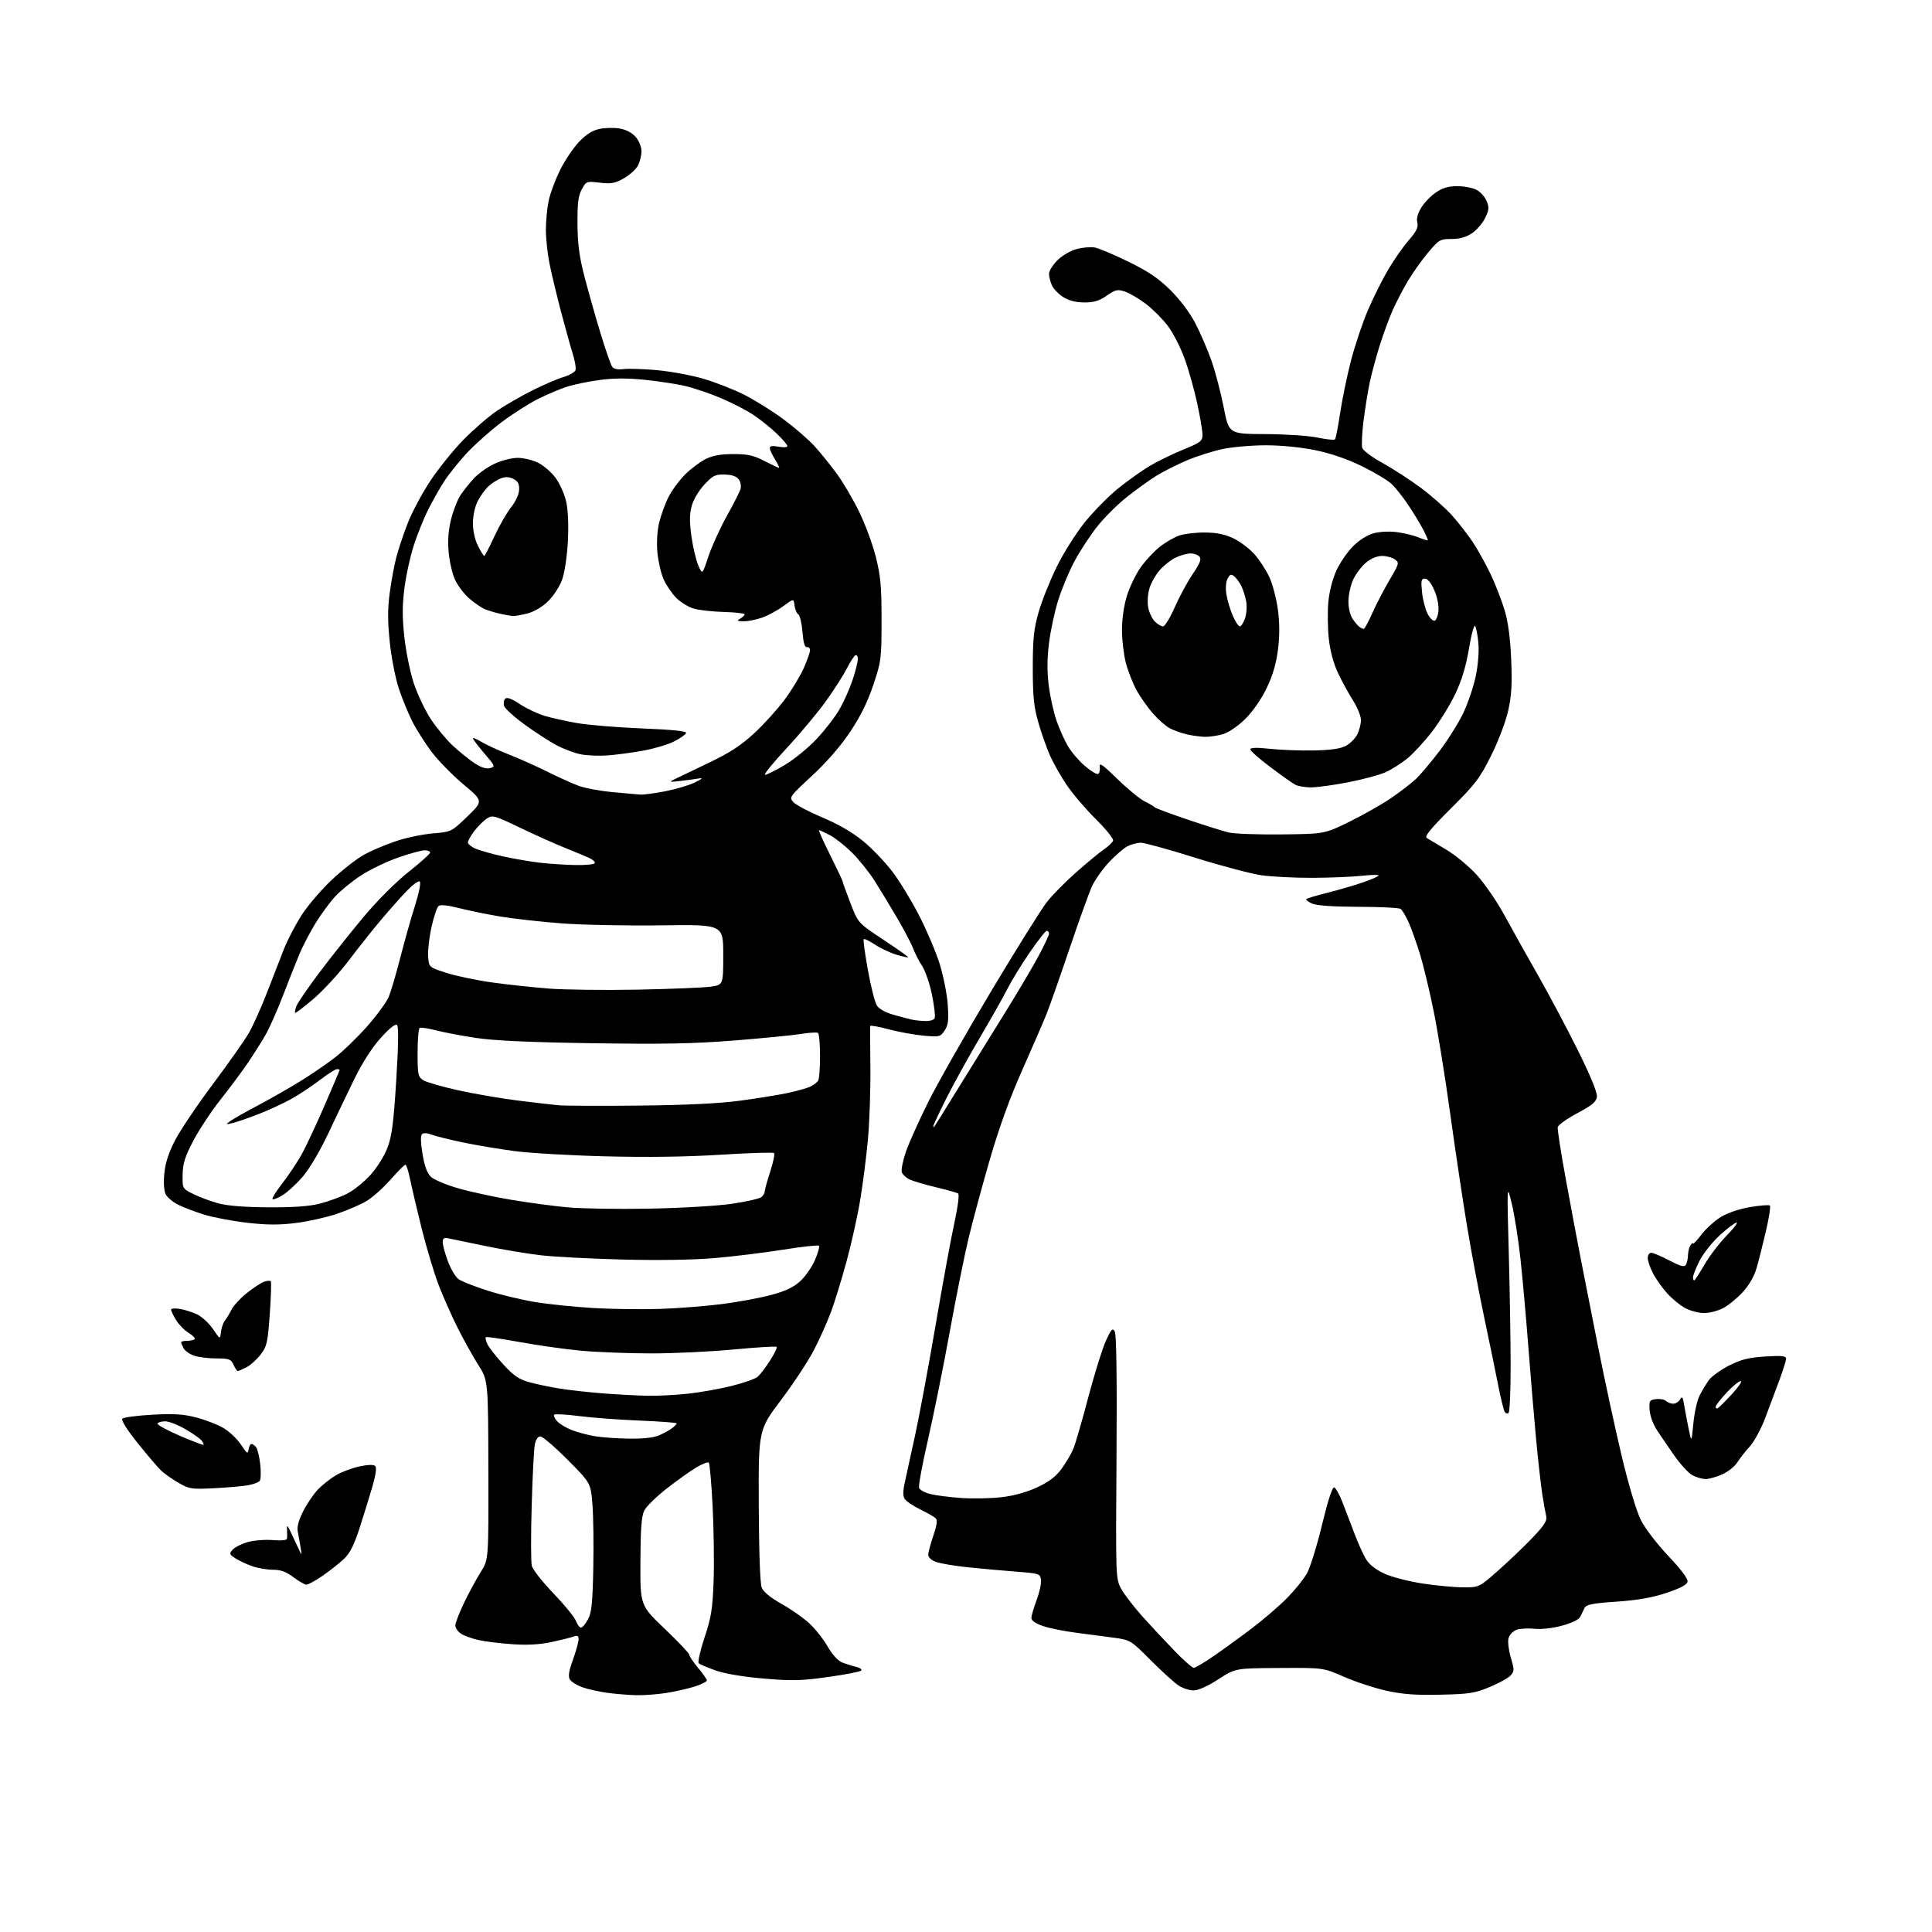 <?xml version="1.0" encoding="UTF-8" standalone="no"?>
<!-- Filename: 7963d024c17b87dd3842c01439c509b22c064a2e2d50a4c48ef2eae37d0d6f81.svg -->
<!-- Created with https://svgstud.io -->
<svg
  version="1.1"
  xmlns="http://www.w3.org/2000/svg"
  xmlns:xlink="http://www.w3.org/1999/xlink"
  xmlns:svg="http://www.w3.org/2000/svg"
  xmlns:rdf="http://www.w3.org/1999/02/22-rdf-syntax-ns#"
  xmlns:cc="http://creativecommons.org/ns#"
  xmlns:dc="http://purl.org/dc/elements/1.1/"
  viewBox="0 0 768 768"
  width="768"
  height="768"
  role="img"
  aria-labelledby="titleID descID"
>
  <title id="titleID">two bees with a face who looks like a ghost</title>
  <desc id="descID">AI-generated SVG illustration: two bees with a face who looks like a ghost, created on https://svgstud.io</desc>

  <rect width="100%" height="100%" fill="white" />


  <path stroke="none" fill="black" fill-rule="evenodd" d="M253.00,673.87C249.97,673.80 244.80,673.38 241.50,672.94C238.20,672.49 233.73,671.50 231.56,670.73C229.39,669.97 227.14,668.59 226.57,667.67C225.78,666.43 226.09,664.41 227.76,659.75C228.99,656.31 230.00,652.66 230.00,651.64C230.00,650.28 229.54,649.97 228.25,650.48C227.29,650.86 223.35,651.85 219.50,652.69C214.66,653.73 209.81,654.02 203.79,653.61C199.01,653.29 192.93,652.55 190.29,651.96C187.66,651.37 184.49,650.23 183.25,649.42C182.01,648.61 181.00,647.14 181.00,646.14C181.00,645.15 182.61,640.99 184.58,636.92C186.56,632.84 189.53,627.36 191.20,624.74C194.22,619.98 194.22,619.98 194.13,584.38C194.05,548.79 194.05,548.79 190.14,542.60C187.99,539.20 184.32,532.61 181.99,527.97C179.65,523.33 176.25,515.67 174.43,510.97C172.62,506.26 169.56,496.13 167.65,488.45C165.74,480.78 163.65,471.91 163.02,468.75C162.38,465.59 161.54,463.00 161.15,463.00C160.76,463.00 158.07,465.69 155.18,468.98C152.28,472.28 147.97,476.11 145.60,477.49C143.23,478.88 138.00,481.14 133.97,482.51C129.95,483.88 122.67,485.51 117.80,486.13C111.11,486.99 106.38,486.98 98.41,486.08C92.62,485.43 84.87,483.97 81.19,482.84C77.51,481.70 72.83,479.92 70.78,478.88C68.74,477.84 66.55,476.02 65.91,474.83C65.20,473.50 64.96,470.34 65.30,466.65C65.67,462.52 66.97,458.42 69.45,453.54C71.43,449.63 78.21,439.54 84.51,431.11C90.82,422.68 97.32,413.44 98.96,410.57C100.60,407.70 103.77,400.66 106.00,394.93C108.22,389.19 111.27,381.35 112.77,377.50C114.27,373.66 117.56,367.36 120.08,363.50C122.59,359.65 128.03,353.35 132.16,349.50C136.29,345.65 141.99,341.24 144.82,339.69C147.65,338.15 153.24,335.78 157.24,334.42C161.23,333.05 167.86,331.65 171.98,331.30C179.46,330.67 179.46,330.67 185.79,324.55C192.13,318.43 192.13,318.43 184.22,311.80C179.87,308.16 174.16,302.33 171.55,298.85C168.93,295.36 165.49,289.94 163.90,286.80C162.31,283.66 159.91,277.80 158.56,273.79C157.22,269.77 155.59,261.48 154.95,255.35C154.07,247.01 154.07,242.10 154.91,235.75C155.53,231.09 156.70,224.74 157.51,221.64C158.31,218.54 160.33,212.47 162.00,208.16C163.66,203.85 167.69,196.27 170.94,191.33C174.20,186.39 180.15,178.98 184.18,174.87C188.21,170.76 194.20,165.57 197.50,163.33C200.80,161.10 207.10,157.46 211.50,155.25C215.90,153.04 221.46,150.64 223.85,149.93C226.25,149.21 228.45,147.98 228.75,147.20C229.05,146.42 228.57,143.47 227.68,140.64C226.79,137.81 224.65,130.10 222.91,123.50C221.18,116.90 219.14,108.35 218.38,104.50C217.62,100.65 217.00,94.71 217.00,91.30C217.00,87.89 217.50,82.71 218.10,79.80C218.71,76.88 220.77,71.35 222.69,67.50C224.61,63.65 228.03,58.60 230.28,56.27C233.13,53.33 235.61,51.79 238.44,51.22C240.67,50.77 244.29,50.72 246.47,51.11C248.91,51.54 251.32,52.83 252.72,54.46C254.00,55.94 255.00,58.43 255.00,60.11C255.00,61.75 254.37,64.32 253.60,65.81C252.83,67.30 250.30,69.59 247.99,70.89C244.45,72.88 242.93,73.15 238.42,72.62C233.15,72.00 233.03,72.04 231.28,75.24C229.88,77.81 229.51,80.74 229.56,89.00C229.61,97.04 230.27,101.96 232.35,110.00C233.85,115.78 236.72,125.90 238.72,132.50C240.72,139.10 242.82,145.10 243.37,145.84C244.02,146.69 245.69,147.01 247.94,146.72C249.90,146.47 255.85,146.67 261.18,147.15C266.50,147.63 274.73,149.14 279.46,150.52C284.19,151.89 291.55,154.76 295.81,156.90C300.07,159.05 307.14,163.47 311.53,166.73C315.91,170.00 321.38,174.72 323.68,177.23C325.98,179.75 329.96,184.65 332.52,188.14C335.09,191.62 339.15,198.53 341.56,203.49C343.97,208.44 346.95,216.55 348.19,221.50C350.05,228.97 350.44,233.22 350.43,246.50C350.42,261.89 350.30,262.87 347.16,272.26C344.89,279.04 342.08,284.74 337.93,290.95C334.13,296.63 328.61,302.98 322.77,308.39C313.81,316.70 313.64,316.94 315.39,318.88C316.37,319.97 321.58,322.71 326.96,324.98C333.43,327.71 338.94,330.92 343.21,334.44C346.76,337.37 352.00,342.86 354.85,346.64C357.69,350.41 362.45,358.23 365.41,364.00C368.37,369.77 372.00,378.32 373.48,383.00C374.96,387.68 376.42,394.97 376.73,399.21C377.18,405.52 376.96,407.41 375.53,409.60C373.84,412.17 373.52,412.25 367.14,411.69C363.49,411.36 357.24,410.23 353.25,409.16C349.26,408.10 345.96,407.51 345.91,407.86C345.87,408.21 345.90,415.74 345.99,424.58C346.08,433.43 345.63,446.25 345.00,453.08C344.37,459.91 343.00,470.69 341.94,477.03C340.89,483.37 338.44,494.39 336.49,501.53C334.54,508.66 331.78,517.65 330.34,521.50C328.91,525.35 325.89,532.10 323.64,536.50C321.39,540.90 315.48,549.88 310.52,556.45C301.50,568.41 301.50,568.41 301.62,598.45C301.70,616.93 302.15,629.51 302.80,631.12C303.48,632.81 306.27,635.09 310.62,637.53C314.34,639.61 319.32,643.10 321.69,645.28C324.06,647.47 327.35,651.62 329.00,654.51C330.84,657.72 333.08,660.18 334.76,660.85C336.26,661.44 338.77,662.23 340.32,662.59C341.88,662.96 342.77,663.63 342.32,664.08C341.86,664.54 335.93,665.69 329.13,666.64C318.54,668.13 314.90,668.22 303.64,667.26C295.49,666.57 288.23,665.35 284.53,664.05C281.24,662.90 278.19,661.59 277.75,661.15C277.31,660.71 278.35,656.11 280.07,650.92C282.74,642.88 283.26,639.60 283.67,628.50C283.93,621.35 283.75,607.98 283.28,598.80C282.81,589.61 282.12,581.79 281.76,581.42C281.39,581.06 279.16,581.91 276.80,583.33C274.43,584.74 269.12,588.53 265.00,591.74C260.88,594.95 256.86,598.91 256.07,600.54C255.00,602.74 254.62,607.95 254.57,620.85C254.50,638.19 254.50,638.19 264.25,647.48C269.61,652.59 274.00,657.23 274.00,657.79C274.00,658.35 275.57,660.70 277.50,663.00C279.43,665.30 281.00,667.56 281.00,668.01C281.00,668.47 278.86,669.54 276.25,670.39C273.64,671.24 268.57,672.39 265.00,672.96C261.43,673.52 256.02,673.93 253.00,673.87zM572.50,673.67C562.59,673.89 557.48,673.50 551.00,672.06C546.33,671.02 538.80,668.55 534.29,666.56C526.07,662.95 526.07,662.95 508.58,663.05C491.09,663.15 491.09,663.15 484.30,667.55C480.15,670.24 476.33,671.96 474.50,671.97C472.85,671.98 470.15,671.10 468.50,670.02C466.85,668.94 461.88,664.43 457.46,660.00C449.54,652.05 449.32,651.92 442.96,651.04C439.41,650.55 432.61,649.65 427.87,649.05C423.12,648.45 417.15,647.25 414.62,646.38C411.62,645.36 410.00,644.23 410.00,643.16C410.00,642.25 410.92,639.07 412.05,636.10C413.18,633.13 413.97,629.53 413.80,628.10C413.51,625.56 413.27,625.48 404.00,624.76C398.77,624.36 390.23,623.59 385.00,623.05C379.77,622.51 374.04,621.56 372.25,620.94C370.26,620.24 369.00,619.13 369.00,618.06C369.00,617.10 369.91,613.68 371.01,610.47C372.42,606.38 372.71,604.30 371.97,603.56C371.39,602.98 368.61,601.38 365.78,600.00C362.95,598.62 360.17,596.74 359.61,595.81C358.90,594.64 358.92,592.61 359.67,589.31C360.27,586.66 362.16,577.98 363.88,570.00C365.60,562.02 369.24,542.45 371.96,526.50C374.68,510.55 378.00,492.44 379.35,486.25C380.79,479.61 381.41,474.75 380.86,474.41C380.34,474.09 376.41,473.00 372.13,471.97C367.84,470.95 363.15,469.57 361.69,468.90C360.23,468.24 358.79,466.91 358.48,465.95C358.18,464.99 358.91,461.35 360.11,457.85C361.31,454.36 365.32,445.43 369.02,438.00C372.73,430.57 383.97,410.77 394.01,394.00C404.04,377.23 414.03,361.25 416.20,358.50C418.37,355.75 423.60,350.45 427.83,346.72C432.05,342.99 436.96,338.94 438.73,337.72C440.51,336.50 442.19,334.92 442.47,334.20C442.75,333.49 439.72,329.69 435.69,325.70C431.68,321.74 426.47,315.65 424.11,312.17C421.75,308.70 418.73,303.37 417.38,300.33C416.04,297.30 413.95,291.37 412.75,287.16C410.96,280.91 410.55,276.92 410.55,265.50C410.55,253.98 410.95,250.08 412.82,243.50C414.06,239.10 417.28,231.00 419.97,225.50C422.73,219.84 427.66,212.03 431.31,207.50C434.87,203.10 440.85,197.05 444.61,194.05C448.36,191.04 453.91,187.10 456.93,185.28C459.95,183.46 465.93,180.54 470.21,178.79C477.34,175.88 478.00,175.37 478.00,172.79C478.00,171.23 477.05,165.59 475.89,160.24C474.73,154.89 472.48,146.91 470.88,142.51C469.29,138.10 466.29,132.26 464.22,129.52C462.15,126.79 458.21,122.85 455.48,120.78C452.74,118.70 449.01,116.51 447.19,115.91C444.25,114.93 443.45,115.11 439.97,117.52C437.00,119.58 434.87,120.23 431.08,120.23C427.78,120.23 424.97,119.53 422.73,118.14C420.87,116.99 418.82,114.89 418.17,113.48C417.53,112.06 417.00,109.98 417.00,108.85C417.00,107.72 418.49,105.31 420.31,103.49C422.19,101.61 425.52,99.67 427.99,99.00C430.40,98.35 433.70,98.09 435.32,98.41C436.94,98.74 442.93,101.28 448.63,104.06C456.51,107.91 460.49,110.61 465.25,115.31C469.07,119.09 472.93,124.23 475.16,128.50C477.16,132.35 480.05,139.06 481.59,143.41C483.12,147.77 485.30,156.09 486.44,161.91C488.50,172.50 488.50,172.50 503.00,172.56C510.98,172.59 520.33,173.22 523.78,173.95C527.23,174.68 530.33,175.00 530.66,174.67C530.99,174.34 531.91,169.70 532.70,164.35C533.49,159.00 535.43,149.60 537.01,143.45C538.60,137.31 541.67,128.17 543.84,123.13C546.00,118.10 549.64,110.85 551.92,107.02C554.19,103.19 557.84,97.99 560.03,95.47C563.10,91.92 563.87,90.33 563.40,88.47C563.01,86.89 563.56,84.84 565.00,82.50C566.21,80.54 568.84,77.82 570.83,76.47C573.45,74.69 575.81,74.00 579.28,74.00C581.93,74.00 585.36,74.65 586.91,75.45C588.45,76.25 590.28,78.26 590.96,79.91C592.02,82.47 591.93,83.47 590.35,86.69C589.33,88.77 586.97,91.49 585.10,92.74C582.77,94.29 580.22,95.00 576.97,95.00C572.50,95.00 572.00,95.28 567.81,100.25C565.37,103.14 561.75,108.20 559.77,111.50C557.80,114.80 555.02,120.13 553.60,123.34C552.19,126.55 549.87,132.85 548.45,137.34C547.03,141.83 545.25,148.46 544.48,152.08C543.72,155.70 542.61,162.61 542.01,167.42C541.41,172.24 541.19,177.02 541.52,178.05C541.84,179.08 545.47,181.78 549.59,184.05C553.70,186.32 560.54,190.75 564.78,193.90C569.03,197.05 574.59,201.97 577.15,204.82C579.71,207.67 583.44,212.47 585.44,215.48C587.44,218.49 590.64,224.24 592.55,228.26C594.46,232.28 596.95,238.71 598.10,242.54C599.51,247.24 600.35,253.59 600.72,262.12C601.14,271.94 600.87,276.46 599.54,282.46C598.56,286.88 595.66,294.50 592.76,300.33C588.24,309.41 586.51,311.67 576.75,321.38C568.67,329.43 566.17,332.49 567.16,333.12C567.90,333.59 571.38,335.67 574.89,337.74C578.40,339.81 583.83,344.28 586.94,347.68C590.06,351.08 595.02,358.28 597.96,363.68C600.91,369.08 607.02,380.02 611.56,388.00C616.09,395.98 623.24,409.45 627.45,417.96C632.27,427.70 634.98,434.35 634.80,435.96C634.56,437.99 632.99,439.31 627.01,442.50C622.89,444.70 619.39,447.21 619.22,448.07C619.06,448.94 620.53,458.39 622.49,469.07C624.45,479.76 627.11,493.90 628.39,500.50C629.68,507.10 632.83,523.08 635.39,536.00C637.94,548.92 642.13,568.24 644.68,578.92C647.45,590.46 650.52,600.73 652.26,604.21C653.94,607.56 658.60,613.67 663.17,618.50C668.22,623.84 671.04,627.59 670.83,628.72C670.60,629.96 668.07,631.31 662.50,633.18C656.77,635.09 651.12,636.09 642.60,636.68C632.79,637.36 630.56,637.81 629.85,639.25C629.38,640.21 628.62,641.79 628.16,642.75C627.65,643.80 624.76,645.19 620.91,646.23C617.04,647.27 612.66,647.76 609.87,647.46C607.32,647.19 604.11,647.39 602.74,647.91C601.37,648.43 599.98,649.95 599.64,651.29C599.30,652.64 599.73,656.09 600.58,658.96C602.01,663.77 602.00,664.34 600.48,666.03C599.56,667.04 595.82,669.10 592.16,670.62C586.24,673.08 584.05,673.42 572.50,673.67zM474.55,663.00C475.15,663.00 478.81,660.82 482.68,658.15C486.55,655.49 493.42,650.48 497.95,647.04C502.48,643.59 508.64,638.27 511.65,635.22C514.65,632.17 518.17,627.83 519.46,625.58C520.76,623.34 523.48,614.62 525.51,606.20C527.86,596.48 529.63,591.04 530.36,591.28C530.99,591.48 532.45,594.09 533.62,597.07C534.79,600.06 536.93,605.65 538.37,609.50C539.82,613.35 541.91,617.99 543.03,619.82C544.34,621.96 546.93,624.00 550.37,625.57C553.29,626.91 560.14,628.67 565.59,629.49C571.04,630.32 578.31,630.99 581.74,630.99C587.99,631.00 587.99,631.00 595.74,624.14C600.01,620.36 606.13,614.50 609.35,611.11C613.89,606.32 615.08,604.44 614.65,602.72C614.35,601.50 613.64,597.58 613.08,594.00C612.52,590.42 611.39,580.30 610.57,571.50C609.75,562.70 608.37,546.27 607.51,535.00C606.64,523.73 605.26,508.20 604.42,500.50C603.59,492.80 602.03,482.90 600.96,478.50C599.01,470.50 599.01,470.50 599.76,498.00C600.17,513.12 600.50,533.45 600.50,543.17C600.50,552.89 600.14,561.20 599.70,561.64C599.25,562.08 598.55,561.89 598.14,561.22C597.72,560.55 596.57,555.84 595.57,550.75C594.58,545.66 592.05,533.40 589.96,523.50C587.86,513.60 584.78,497.18 583.10,487.00C581.42,476.82 578.43,456.80 576.45,442.50C574.48,428.20 571.54,410.00 569.93,402.07C568.33,394.13 565.89,383.97 564.53,379.49C563.16,375.01 561.12,369.27 559.99,366.72C558.87,364.17 557.39,361.73 556.72,361.29C556.05,360.86 548.52,360.48 540.00,360.47C529.93,360.44 523.49,360.00 521.61,359.19C520.02,358.50 518.97,357.70 519.27,357.39C519.58,357.09 523.35,355.96 527.66,354.89C531.97,353.81 538.31,351.96 541.75,350.78C545.19,349.60 548.00,348.35 548.00,348.01C548.00,347.67 544.96,347.73 541.25,348.15C537.54,348.56 528.80,348.92 521.82,348.95C514.85,348.98 505.74,348.53 501.59,347.95C497.43,347.37 485.50,344.22 475.08,340.95C464.66,337.68 454.96,335.00 453.52,335.00C452.08,335.00 449.67,335.64 448.17,336.41C446.67,337.19 443.35,340.05 440.81,342.78C438.26,345.50 435.22,349.82 434.05,352.38C432.89,354.94 428.85,366.14 425.09,377.27C421.32,388.40 417.26,399.98 416.05,403.00C414.84,406.02 410.50,416.05 406.40,425.27C401.43,436.45 397.14,448.28 393.52,460.77C390.53,471.07 386.73,485.12 385.07,492.00C383.41,498.88 380.01,515.75 377.52,529.50C375.02,543.25 371.13,562.49 368.89,572.26C366.64,582.04 365.04,590.67 365.35,591.46C365.65,592.25 367.61,593.34 369.70,593.88C371.79,594.42 377.32,595.13 382.00,595.47C386.68,595.80 393.97,595.66 398.20,595.15C403.12,594.57 408.26,593.13 412.39,591.20C417.06,589.01 419.74,586.96 422.02,583.83C423.75,581.45 425.83,577.92 426.64,576.00C427.45,574.08 430.13,564.86 432.59,555.51C435.06,546.17 438.21,536.04 439.60,533.01C441.76,528.30 442.28,527.76 443.14,529.30C443.80,530.46 444.04,548.02 443.83,579.30C443.50,627.00 443.52,627.54 445.65,631.50C446.83,633.70 450.62,638.65 454.07,642.50C457.53,646.35 463.30,652.54 466.90,656.25C470.50,659.96 473.94,663.00 474.55,663.00zM230.95,647.00C231.50,647.00 232.75,645.54 233.72,643.75C235.17,641.09 235.55,637.41 235.84,623.50C236.03,614.15 235.88,602.67 235.50,598.00C234.81,589.50 234.81,589.50 225.60,580.25C220.53,575.16 215.67,571.00 214.81,571.00C213.82,571.00 212.99,572.22 212.59,574.25C212.24,576.04 211.68,587.02 211.35,598.66C211.01,610.30 211.04,621.02 211.40,622.47C211.77,623.93 215.63,628.83 219.98,633.36C224.34,637.90 228.36,642.82 228.93,644.31C229.49,645.79 230.40,647.00 230.95,647.00zM121.76,629.93C121.07,629.89 118.75,628.54 116.60,626.93C113.72,624.77 111.60,624.00 108.48,624.00C106.15,624.00 102.43,623.36 100.20,622.57C97.97,621.78 94.97,620.37 93.54,619.43C91.14,617.86 91.06,617.59 92.52,615.98C93.39,615.02 96.09,613.67 98.53,612.99C100.97,612.31 105.45,611.96 108.48,612.21C112.02,612.50 114.04,612.28 114.11,611.58C114.17,610.99 114.16,609.38 114.09,608.00C113.99,605.98 114.31,606.26 115.80,609.50C116.82,611.70 118.18,614.62 118.84,616.00C119.98,618.41 120.01,618.39 119.51,615.25C119.23,613.46 118.73,610.69 118.40,609.09C117.98,607.04 118.59,604.62 120.47,600.84C121.94,597.90 124.57,594.00 126.32,592.16C128.07,590.33 131.31,587.76 133.52,586.45C135.74,585.15 139.94,583.56 142.87,582.93C146.32,582.20 148.54,582.14 149.17,582.77C149.79,583.39 149.38,586.34 147.98,591.12C146.79,595.18 144.50,602.59 142.89,607.58C140.73,614.24 139.09,617.47 136.72,619.70C134.95,621.38 131.14,624.38 128.26,626.38C125.38,628.37 122.45,629.97 121.76,629.93zM85.00,591.60C76.12,592.04 75.20,591.90 71.00,589.46C68.53,588.03 65.44,585.87 64.15,584.68C62.86,583.48 58.64,578.53 54.76,573.69C50.31,568.12 48.07,564.53 48.67,563.93C49.20,563.40 54.55,562.70 60.56,562.37C69.12,561.90 72.92,562.14 78.00,563.46C81.58,564.39 86.42,566.26 88.77,567.63C91.12,568.99 94.27,571.97 95.77,574.25C98.17,577.87 98.54,578.11 98.82,576.19C99.00,574.99 99.50,574.00 99.95,574.00C100.39,574.00 101.22,574.56 101.78,575.25C102.35,575.94 103.09,578.98 103.44,582.00C103.78,585.02 103.71,588.00 103.28,588.62C102.85,589.24 100.70,590.05 98.50,590.43C96.30,590.81 90.22,591.33 85.00,591.60zM678.00,587.94C676.62,587.93 674.27,587.25 672.77,586.44C671.27,585.63 668.12,582.23 665.77,578.90C663.42,575.56 660.26,570.95 658.75,568.64C657.14,566.20 655.89,562.79 655.75,560.48C655.52,556.77 655.70,556.48 658.37,556.17C659.95,555.99 661.73,556.33 662.32,556.92C662.91,557.51 664.19,558.00 665.15,558.00C666.11,558.00 667.33,557.23 667.86,556.28C668.65,554.88 668.95,555.30 669.48,558.53C669.84,560.71 670.65,564.98 671.27,568.00C672.39,573.50 672.39,573.50 673.14,565.80C673.56,561.57 674.66,556.62 675.58,554.80C676.51,552.99 678.15,550.25 679.22,548.72C680.30,547.19 683.94,544.55 687.31,542.84C692.20,540.38 695.11,539.65 701.72,539.23C708.30,538.82 710.00,539.00 710.00,540.08C710.00,540.84 708.82,544.61 707.39,548.48C705.95,552.34 703.42,559.10 701.77,563.50C700.11,567.91 697.33,573.07 695.56,575.00C693.80,576.92 691.57,579.78 690.60,581.33C689.63,582.89 686.97,585.02 684.67,586.06C682.38,587.10 679.38,587.95 678.00,587.94zM80.89,574.34C81.11,574.18 80.72,573.37 80.03,572.53C79.33,571.70 76.40,569.66 73.51,568.01C70.62,566.35 67.10,565.00 65.69,565.00C64.27,565.00 62.88,565.38 62.60,565.85C62.31,566.31 66.22,568.48 71.29,570.66C76.35,572.84 80.68,574.49 80.89,574.34zM250.13,571.88C255.81,571.96 259.91,571.49 262.13,570.52C263.98,569.70 266.29,568.41 267.25,567.66C268.21,566.90 269.00,566.06 269.00,565.80C269.00,565.53 262.33,565.04 254.19,564.70C246.04,564.37 235.23,563.56 230.16,562.91C225.09,562.26 220.65,562.01 220.31,562.36C219.96,562.70 220.48,563.87 221.46,564.96C222.44,566.04 225.12,567.64 227.40,568.52C229.69,569.39 233.79,570.48 236.53,570.93C239.26,571.39 245.38,571.82 250.13,571.88zM682.77,559.83C683.19,559.65 685.73,557.14 688.41,554.25C691.08,551.36 692.68,549.00 691.96,549.00C691.23,549.00 688.70,551.09 686.32,553.64C683.94,556.19 682.00,558.70 682.00,559.22C682.00,559.74 682.35,560.02 682.77,559.83zM257.50,554.84C261.35,554.91 268.45,554.55 273.27,554.04C278.10,553.53 285.97,552.14 290.77,550.95C295.57,549.76 300.28,548.09 301.24,547.25C302.19,546.40 304.39,543.51 306.12,540.82C307.84,538.13 309.02,535.69 308.73,535.40C308.44,535.11 300.79,535.57 291.73,536.43C282.67,537.30 267.88,538.00 258.88,538.00C249.87,537.99 237.32,537.51 231.00,536.93C224.68,536.34 213.67,534.79 206.54,533.48C199.41,532.17 193.37,531.30 193.12,531.54C192.88,531.79 193.15,533.03 193.72,534.29C194.30,535.55 197.12,539.15 199.99,542.29C204.17,546.87 206.23,548.29 210.35,549.43C213.18,550.22 218.68,551.37 222.56,551.99C226.44,552.61 234.31,553.48 240.06,553.92C245.80,554.36 253.65,554.77 257.50,554.84zM94.53,545.00C94.21,545.00 93.44,543.88 92.82,542.50C91.80,540.26 91.09,540.00 85.99,540.00C82.86,540.00 78.87,539.50 77.13,538.89C75.38,538.29 73.52,536.97 72.98,535.96C72.44,534.95 72.00,533.88 72.00,533.57C72.00,533.25 73.05,533.00 74.33,533.00C75.62,533.00 76.97,532.70 77.33,532.34C77.69,531.97 76.64,530.85 74.99,529.85C73.33,528.84 71.09,526.55 69.99,524.76C68.90,522.97 68.01,521.10 68.00,520.62C68.00,520.13 69.55,519.99 71.45,520.30C73.35,520.61 76.46,521.60 78.37,522.50C80.27,523.41 83.11,526.03 84.67,528.32C87.50,532.50 87.50,532.50 87.83,529.50C88.02,527.85 88.71,525.83 89.38,525.00C90.04,524.17 91.24,522.19 92.04,520.58C92.84,518.98 95.64,515.97 98.26,513.90C100.87,511.82 103.95,509.83 105.08,509.47C106.22,509.11 107.37,509.04 107.64,509.31C107.91,509.57 107.73,515.43 107.24,522.32C106.44,533.71 106.11,535.17 103.63,538.42C102.13,540.39 99.59,542.68 98.00,543.50C96.40,544.33 94.84,545.00 94.53,545.00zM677.29,521.96C675.21,521.93 671.89,521.06 669.93,520.02C667.96,518.98 664.72,516.32 662.72,514.11C660.72,511.90 658.17,508.29 657.04,506.08C655.92,503.88 655.00,501.16 655.00,500.04C655.00,498.92 655.63,498.00 656.40,498.00C657.17,498.00 660.39,499.37 663.57,501.04C668.02,503.38 669.52,503.78 670.15,502.79C670.60,502.08 670.98,500.38 671.00,499.00C671.02,497.62 671.47,495.82 672.00,495.00C672.53,494.18 672.98,493.87 672.98,494.33C672.99,494.78 674.48,493.22 676.28,490.85C678.09,488.48 681.58,485.31 684.03,483.80C686.74,482.14 691.35,480.57 695.72,479.83C699.69,479.16 703.22,478.89 703.57,479.23C703.91,479.58 703.22,484.06 702.03,489.18C700.84,494.31 699.17,500.93 698.32,503.90C697.31,507.43 695.36,510.82 692.68,513.73C690.43,516.17 686.90,519.03 684.83,520.08C682.77,521.14 679.37,521.98 677.29,521.96zM262.50,520.31C269.65,520.06 280.68,519.20 287.00,518.39C293.32,517.58 302.06,515.96 306.42,514.80C312.16,513.27 315.36,511.77 318.05,509.34C320.09,507.49 322.75,503.69 323.95,500.89C325.15,498.10 325.87,495.53 325.54,495.20C325.20,494.87 318.76,495.58 311.22,496.78C303.67,497.98 291.43,499.48 284.00,500.12C275.66,500.83 261.72,501.05 247.50,500.69C234.85,500.36 220.22,499.60 215.00,498.99C209.78,498.39 199.88,496.74 193.00,495.32C186.12,493.91 179.49,492.53 178.25,492.26C176.48,491.87 176.00,492.21 176.00,493.85C176.00,494.99 176.93,498.41 178.07,501.45C179.21,504.49 181.12,507.67 182.32,508.52C183.52,509.36 188.67,511.39 193.76,513.03C198.86,514.66 207.41,516.72 212.76,517.59C218.12,518.47 228.57,519.54 236.00,519.97C243.43,520.40 255.35,520.55 262.50,520.31zM673.45,509.00C673.70,509.00 675.54,506.19 677.53,502.75C679.53,499.31 683.47,494.14 686.30,491.25C689.12,488.36 690.92,486.00 690.30,486.00C689.67,486.00 686.68,488.27 683.65,491.03C680.62,493.80 676.99,498.39 675.57,501.23C674.16,504.07 673.00,506.98 673.00,507.70C673.00,508.41 673.20,509.00 673.45,509.00zM258.00,480.46C270.57,480.23 285.09,479.38 290.89,478.53C296.61,477.69 301.89,476.50 302.64,475.88C303.39,475.26 303.99,474.25 303.99,473.63C303.98,473.01 304.96,469.47 306.16,465.76C307.37,462.06 308.06,458.73 307.70,458.37C307.34,458.01 297.87,458.30 286.66,459.01C273.20,459.87 257.63,460.09 240.88,459.67C226.92,459.32 210.55,458.38 204.50,457.57C198.45,456.77 189.22,455.22 184.00,454.13C178.78,453.04 173.19,451.65 171.59,451.04C169.76,450.34 168.32,450.28 167.73,450.87C167.14,451.46 167.23,454.42 167.97,458.80C168.78,463.61 169.82,466.42 171.32,467.83C172.52,468.95 177.35,470.98 182.06,472.35C186.77,473.71 196.22,475.76 203.06,476.91C209.90,478.06 220.00,479.42 225.50,479.93C231.00,480.45 245.62,480.69 258.00,480.46zM106.86,479.93C116.86,479.98 123.05,479.52 127.28,478.43C130.62,477.56 135.46,475.79 138.04,474.48C140.61,473.18 144.78,469.81 147.30,467.01C149.89,464.14 152.83,459.41 154.04,456.20C155.77,451.64 156.46,446.30 157.51,429.50C158.36,415.92 158.48,408.15 157.85,407.50C157.21,406.84 155.02,408.55 151.44,412.50C148.01,416.27 144.17,422.21 141.07,428.50C138.37,434.00 133.64,443.86 130.56,450.42C127.31,457.32 123.07,464.55 120.46,467.60C117.99,470.49 114.38,473.84 112.43,475.04C110.49,476.24 108.64,476.98 108.34,476.67C108.03,476.36 109.81,473.50 112.29,470.31C114.76,467.11 118.19,461.99 119.90,458.91C121.61,455.84 125.70,447.10 129.00,439.49C132.30,431.88 135.00,425.51 135.00,425.33C135.00,425.15 134.52,425.00 133.92,425.00C133.33,425.00 130.29,426.94 127.17,429.32C124.05,431.70 119.03,435.04 116.00,436.74C112.97,438.45 107.12,441.16 103.00,442.78C98.88,444.39 94.15,446.03 92.50,446.41C89.62,447.08 89.58,447.05 91.60,445.60C92.76,444.77 97.71,441.97 102.60,439.38C107.50,436.79 115.02,432.50 119.31,429.84C123.61,427.19 129.79,422.97 133.05,420.46C136.31,417.95 142.12,412.33 145.97,407.97C149.81,403.60 153.66,398.35 154.52,396.30C155.38,394.24 157.41,387.37 159.03,381.03C160.65,374.69 163.28,365.34 164.89,360.25C166.64,354.68 167.41,350.75 166.83,350.39C166.29,350.06 163.98,351.76 161.68,354.16C159.38,356.56 154.80,361.72 151.50,365.63C148.20,369.54 142.35,376.90 138.50,381.99C134.65,387.07 128.38,393.88 124.57,397.11C120.77,400.34 117.49,402.82 117.30,402.63C117.10,402.44 117.35,401.20 117.85,399.89C118.35,398.57 122.49,392.55 127.04,386.50C131.59,380.45 139.48,370.53 144.56,364.46C150.00,357.97 157.36,350.60 162.41,346.60C167.13,342.86 171.00,339.39 171.00,338.90C171.00,338.40 169.99,338.01 168.75,338.01C167.51,338.02 162.78,339.32 158.24,340.90C153.70,342.48 147.08,345.67 143.54,347.97C140.00,350.28 135.37,354.05 133.26,356.34C131.15,358.63 127.68,363.34 125.54,366.80C123.40,370.27 120.56,375.67 119.22,378.80C117.89,381.94 114.90,389.45 112.59,395.50C110.27,401.55 107.08,408.75 105.49,411.50C103.89,414.25 100.79,419.17 98.59,422.43C96.38,425.69 91.53,432.21 87.80,436.93C84.07,441.64 79.15,449.07 76.86,453.43C73.53,459.80 72.69,462.47 72.60,466.93C72.50,472.50 72.50,472.50 77.00,474.72C79.47,475.94 83.97,477.60 87.00,478.40C90.54,479.35 97.62,479.89 106.86,479.93zM371.36,447.92C371.56,447.69 375.47,441.43 380.04,434.00C384.62,426.57 392.82,413.34 398.26,404.59C403.71,395.84 410.15,385.01 412.58,380.51C415.01,376.01 417.00,371.81 417.00,371.17C417.00,370.53 416.60,370.00 416.11,370.00C415.62,370.00 412.53,373.94 409.24,378.75C405.95,383.56 402.02,389.98 400.51,393.00C398.99,396.02 394.04,404.80 389.50,412.50C384.97,420.20 378.95,431.10 376.13,436.73C373.31,442.36 371.00,447.27 371.00,447.65C371.00,448.03 371.16,448.15 371.36,447.92zM254.00,439.49C272.15,439.31 285.66,438.67 293.74,437.60C300.47,436.71 309.16,435.31 313.06,434.49C316.95,433.67 321.11,432.48 322.32,431.85C323.52,431.22 324.83,430.21 325.23,429.60C325.64,429.00 325.98,424.59 325.98,419.81C325.99,415.03 325.61,410.88 325.14,410.59C324.67,410.30 321.65,410.49 318.42,411.01C315.20,411.54 303.32,412.70 292.03,413.60C275.91,414.89 263.77,415.12 235.50,414.70C210.46,414.32 196.36,413.68 189.20,412.59C183.53,411.74 176.36,410.37 173.27,409.57C170.18,408.76 167.28,408.33 166.82,408.61C166.37,408.89 166.00,413.36 166.00,418.54C166.00,427.21 166.18,428.07 168.25,429.40C169.49,430.19 175.68,431.98 182.00,433.38C188.32,434.78 198.90,436.61 205.50,437.44C212.10,438.27 219.53,439.13 222.00,439.36C224.47,439.58 238.88,439.65 254.00,439.49zM367.78,405.88C369.69,405.95 371.28,405.44 371.57,404.67C371.86,403.93 371.36,399.77 370.47,395.42C369.59,391.06 367.83,385.93 366.57,384.00C365.31,382.07 363.69,378.93 362.97,377.00C362.24,375.07 359.41,369.68 356.68,365.00C353.95,360.32 349.88,353.63 347.65,350.11C345.41,346.60 341.32,341.50 338.54,338.79C335.77,336.07 331.83,332.98 329.79,331.93C327.75,330.87 325.85,330.00 325.56,330.00C325.28,330.00 327.29,334.48 330.03,339.95C332.76,345.43 335.00,350.17 335.00,350.49C335.00,350.80 336.37,354.63 338.06,358.99C341.11,366.91 341.11,366.91 351.06,373.49C356.52,377.11 361.00,380.25 361.00,380.49C361.00,380.72 358.93,380.28 356.40,379.52C353.87,378.76 350.01,376.95 347.81,375.49C345.61,374.04 343.60,373.06 343.34,373.32C343.08,373.58 343.83,379.13 345.01,385.65C346.18,392.17 347.79,398.50 348.58,399.72C349.45,401.08 352.05,402.52 355.26,403.41C358.14,404.22 361.40,405.08 362.50,405.32C363.60,405.57 365.98,405.82 367.78,405.88zM253.50,393.40C266.70,393.14 279.75,392.61 282.50,392.22C287.50,391.50 287.50,391.50 287.50,379.50C287.50,367.50 287.50,367.50 263.00,367.84C249.53,368.03 231.75,367.68 223.50,367.07C215.25,366.45 204.22,365.23 199.00,364.36C193.78,363.49 186.35,361.97 182.50,360.99C178.00,359.84 175.09,359.54 174.34,360.15C173.70,360.67 172.44,364.43 171.53,368.51C170.62,372.59 170.02,377.85 170.19,380.21C170.50,384.50 170.50,384.50 177.50,386.75C181.35,387.98 189.51,389.69 195.64,390.54C201.76,391.39 211.89,392.48 218.14,392.97C224.39,393.46 240.30,393.65 253.50,393.40zM228.69,343.87C232.65,343.94 236.12,343.62 236.41,343.15C236.70,342.68 235.71,341.73 234.22,341.04C232.72,340.36 228.35,338.54 224.50,337.00C220.65,335.46 212.64,331.87 206.70,329.02C196.44,324.09 195.78,323.91 193.52,325.40C192.21,326.26 189.98,328.47 188.57,330.32C187.15,332.17 186.00,334.23 186.00,334.90C186.00,335.56 187.46,336.71 189.25,337.44C191.04,338.18 195.92,339.54 200.11,340.46C204.29,341.38 210.82,342.50 214.61,342.94C218.40,343.38 224.74,343.80 228.69,343.87zM509.50,331.69C526.50,331.50 526.50,331.50 536.33,326.69C541.73,324.04 549.16,319.84 552.83,317.35C556.50,314.85 561.00,311.39 562.84,309.66C564.67,307.92 568.91,302.90 572.25,298.50C575.58,294.10 579.82,287.33 581.67,283.46C583.51,279.60 585.73,273.07 586.60,268.96C587.52,264.61 587.98,259.13 587.69,255.82C587.42,252.69 586.85,249.57 586.42,248.88C585.98,248.15 584.93,251.92 583.94,257.80C582.76,264.83 581.09,270.38 578.55,275.74C576.53,280.01 572.41,286.72 569.40,290.66C566.39,294.60 561.93,299.45 559.49,301.45C557.05,303.45 553.09,305.96 550.69,307.02C548.29,308.08 541.64,309.86 535.91,310.97C530.18,312.08 523.56,313.00 521.18,313.00C518.81,313.00 515.97,312.52 514.87,311.93C513.78,311.35 509.31,308.18 504.94,304.89C500.57,301.61 497.00,298.45 497.00,297.88C497.00,297.17 499.49,297.10 504.75,297.66C509.01,298.12 516.85,298.42 522.16,298.32C528.73,298.20 532.80,297.64 534.89,296.56C536.58,295.68 538.65,293.65 539.48,292.03C540.32,290.42 541.00,287.82 541.00,286.25C541.00,284.68 539.58,281.17 537.85,278.45C536.11,275.73 533.42,270.80 531.87,267.49C530.05,263.64 528.75,258.75 528.22,253.85C527.77,249.65 527.69,243.10 528.04,239.31C528.41,235.21 529.71,230.13 531.23,226.80C532.64,223.72 535.62,219.38 537.85,217.15C540.32,214.68 543.52,212.67 546.08,211.98C548.52,211.32 552.41,211.14 555.39,211.54C558.20,211.91 562.03,212.85 563.90,213.62C565.78,214.40 567.42,214.91 567.57,214.76C567.71,214.62 566.85,212.64 565.66,210.37C564.47,208.09 561.81,203.72 559.74,200.65C557.67,197.57 554.74,193.87 553.24,192.43C551.73,190.98 546.43,187.80 541.46,185.36C535.58,182.48 529.11,180.25 522.96,178.98C517.25,177.80 509.47,177.02 503.32,177.01C497.71,177.01 489.93,177.67 486.02,178.50C482.11,179.32 475.67,181.37 471.71,183.05C467.74,184.74 462.25,187.52 459.50,189.24C456.75,190.96 451.53,194.73 447.90,197.61C444.26,200.49 439.00,205.73 436.20,209.25C433.40,212.77 429.32,218.99 427.14,223.08C424.96,227.16 422.02,234.20 420.61,238.73C419.20,243.25 417.56,250.94 416.97,255.81C416.23,261.90 416.21,267.12 416.90,272.58C417.45,276.93 418.83,283.16 419.96,286.42C421.09,289.68 423.13,294.25 424.50,296.59C425.87,298.92 428.88,302.45 431.19,304.43C433.51,306.41 435.87,307.87 436.45,307.67C437.03,307.48 437.35,306.23 437.17,304.91C436.90,302.93 438.15,303.77 444.17,309.65C448.20,313.58 453.07,317.58 455.00,318.54C456.93,319.49 458.73,320.56 459.00,320.90C459.27,321.24 465.12,323.42 472.00,325.76C478.88,328.09 486.30,330.42 488.50,330.94C490.70,331.46 500.15,331.79 509.50,331.69zM254.66,315.86C255.85,315.94 260.22,315.35 264.37,314.56C268.52,313.76 273.85,312.19 276.21,311.05C278.96,309.73 279.60,309.15 278.00,309.42C276.62,309.66 273.25,310.12 270.50,310.44C266.12,310.95 265.81,310.88 268.00,309.83C269.38,309.17 275.53,306.22 281.67,303.27C290.17,299.20 294.52,296.37 299.84,291.44C303.69,287.88 309.12,281.88 311.92,278.11C314.71,274.35 318.12,268.72 319.50,265.60C320.87,262.49 322.00,259.28 322.00,258.47C322.00,257.66 321.44,257.11 320.75,257.25C319.90,257.42 319.34,255.51 319.00,251.21C318.72,247.76 317.98,244.60 317.34,244.21C316.70,243.82 316.03,242.24 315.84,240.70C315.50,237.90 315.50,237.90 311.36,240.96C309.08,242.64 305.31,244.68 302.98,245.51C300.65,246.33 297.34,246.99 295.62,246.97C293.02,246.94 292.79,246.77 294.25,245.92C295.21,245.36 296.00,244.59 296.00,244.20C296.00,243.82 292.38,243.40 287.96,243.28C283.53,243.15 278.16,242.58 276.01,242.00C273.86,241.42 270.66,239.50 268.89,237.74C267.12,235.97 264.83,232.62 263.80,230.29C262.77,227.96 261.66,223.18 261.33,219.66C260.97,215.82 261.24,211.12 262.00,207.88C262.70,204.92 264.36,200.32 265.70,197.66C267.03,195.00 270.01,190.94 272.31,188.64C274.62,186.34 278.30,183.57 280.50,182.48C283.34,181.07 286.54,180.50 291.54,180.50C297.27,180.50 299.57,181.01 303.88,183.25C306.80,184.76 309.40,186.00 309.67,186.00C309.94,186.00 309.23,184.48 308.08,182.63C306.94,180.78 306.00,178.73 306.00,178.09C306.00,177.28 307.11,177.12 309.50,177.57C311.43,177.93 313.00,177.82 313.00,177.32C313.00,176.82 311.09,174.59 308.75,172.35C306.41,170.11 302.29,166.80 299.58,164.98C296.88,163.16 291.03,160.14 286.58,158.26C282.14,156.39 275.74,154.21 272.36,153.43C268.99,152.65 261.80,151.55 256.38,150.99C249.57,150.28 244.07,150.29 238.52,151.03C234.11,151.61 228.25,152.81 225.50,153.68C222.75,154.56 217.52,156.77 213.89,158.58C210.25,160.40 203.67,164.60 199.26,167.92C194.86,171.24 188.65,176.77 185.47,180.21C182.29,183.64 178.24,188.72 176.48,191.48C174.71,194.24 171.90,199.22 170.22,202.54C168.55,205.87 166.00,212.17 164.57,216.54C163.13,220.92 161.42,228.66 160.78,233.75C159.87,240.84 159.87,245.45 160.77,253.48C161.41,259.24 163.10,267.46 164.53,271.73C165.96,276.00 168.93,282.28 171.14,285.68C173.34,289.08 177.27,293.85 179.87,296.29C182.48,298.72 186.38,301.89 188.56,303.33C191.20,305.07 193.26,305.74 194.77,305.35C196.95,304.78 196.87,304.56 192.52,299.47C190.03,296.56 188.00,293.88 188.00,293.51C188.00,293.14 189.46,293.74 191.25,294.84C193.04,295.94 197.99,298.22 202.26,299.91C206.52,301.60 213.50,304.72 217.76,306.84C222.02,308.97 227.53,311.45 230.00,312.37C232.47,313.29 238.55,314.42 243.50,314.88C248.45,315.35 253.47,315.79 254.66,315.86zM304.12,308.00C304.81,308.00 308.37,306.22 312.03,304.05C315.68,301.88 321.38,297.21 324.70,293.66C328.02,290.12 332.10,284.80 333.78,281.86C335.46,278.91 337.77,273.70 338.92,270.28C340.06,266.86 341.00,263.12 341.00,261.97C341.00,260.81 340.55,260.16 339.98,260.51C339.42,260.86 337.89,263.25 336.59,265.82C335.28,268.39 331.56,274.19 328.33,278.71C325.10,283.22 318.05,291.66 312.66,297.46C307.26,303.26 303.42,308.00 304.12,308.00zM241.50,300.29C238.20,300.54 233.47,300.35 231.00,299.88C228.53,299.41 224.15,297.79 221.28,296.26C218.40,294.74 212.66,291.02 208.52,288.00C204.38,284.98 200.73,281.67 200.40,280.65C200.07,279.63 200.27,278.33 200.84,277.76C201.55,277.05 203.35,277.71 206.64,279.89C209.26,281.62 213.68,283.72 216.45,284.55C219.23,285.38 225.10,286.69 229.50,287.45C233.90,288.22 245.50,289.17 255.29,289.57C267.51,290.06 272.97,290.63 272.74,291.39C272.56,292.00 270.37,293.52 267.88,294.77C265.39,296.02 259.78,297.67 255.42,298.45C251.07,299.22 244.80,300.05 241.50,300.29zM478.88,292.90C477.02,292.84 473.80,292.40 471.72,291.91C469.64,291.42 466.65,290.35 465.08,289.54C463.51,288.73 460.47,286.07 458.33,283.64C456.19,281.20 453.22,276.99 451.75,274.28C450.27,271.57 448.38,266.70 447.53,263.47C446.69,260.23 446.00,254.35 446.00,250.40C446.00,246.07 446.78,240.67 447.97,236.82C449.06,233.30 451.52,228.22 453.44,225.52C455.35,222.82 458.77,219.15 461.04,217.36C463.30,215.57 466.80,213.55 468.82,212.87C470.85,212.19 475.43,211.65 479.00,211.68C483.57,211.71 486.90,212.39 490.22,213.96C492.82,215.19 496.58,218.01 498.59,220.23C500.59,222.44 503.31,226.61 504.62,229.48C505.94,232.36 507.46,238.26 508.02,242.60C508.70,247.98 508.69,253.06 507.98,258.50C507.26,264.04 505.85,268.73 503.41,273.75C501.31,278.07 497.91,282.94 494.98,285.83C492.13,288.63 488.44,291.15 486.17,291.83C484.02,292.47 480.75,292.95 478.88,292.90zM542.11,249.98C542.45,249.99 543.98,247.19 545.50,243.75C547.03,240.31 550.10,234.41 552.33,230.62C556.21,224.04 556.30,223.69 554.50,222.37C553.46,221.62 551.16,221.00 549.39,221.00C547.33,221.00 544.98,221.99 542.93,223.71C541.16,225.20 538.89,228.24 537.88,230.46C536.87,232.68 536.03,236.54 536.02,239.03C536.01,241.67 536.70,244.58 537.69,246.03C538.62,247.39 539.86,248.83 540.44,249.23C541.02,249.64 541.78,249.98 542.11,249.98zM462.32,249.00C463.04,249.00 465.14,245.58 466.98,241.40C468.81,237.22 472.03,231.28 474.12,228.20C476.97,224.00 477.65,222.28 476.84,221.30C476.24,220.59 474.64,220.00 473.28,220.00C471.92,220.00 469.27,220.72 467.41,221.61C465.54,222.50 462.68,224.74 461.05,226.59C459.42,228.45 457.56,231.73 456.92,233.89C456.25,236.09 456.04,239.40 456.43,241.46C456.80,243.47 457.99,245.99 459.06,247.06C460.13,248.13 461.59,249.00 462.32,249.00zM492.85,249.00C493.37,249.00 494.30,247.57 494.91,245.82C495.52,244.07 495.73,241.03 495.38,239.07C495.02,237.11 494.15,234.34 493.43,232.93C492.72,231.51 491.46,229.80 490.64,229.11C489.40,228.09 488.94,228.25 487.99,230.01C487.30,231.31 487.11,233.79 487.52,236.32C487.90,238.62 489.03,242.41 490.04,244.75C491.06,247.09 492.32,249.00 492.85,249.00zM570.31,246.74C570.96,246.52 571.64,244.70 571.81,242.70C571.99,240.60 571.27,237.14 570.11,234.53C568.88,231.72 567.47,230.00 566.42,230.00C564.96,230.00 564.80,230.77 565.28,235.39C565.58,238.35 566.57,242.20 567.47,243.95C568.38,245.70 569.65,246.95 570.31,246.74zM203.81,244.89C203.09,244.82 200.93,244.43 199.00,244.02C197.07,243.61 194.31,242.79 192.86,242.20C191.41,241.62 188.52,239.64 186.44,237.82C184.37,235.99 181.81,232.57 180.77,230.22C179.73,227.86 178.63,222.91 178.32,219.22C177.93,214.62 178.27,210.49 179.38,206.15C180.28,202.65 181.98,198.38 183.16,196.65C184.35,194.92 186.71,191.98 188.41,190.13C190.11,188.27 193.75,185.69 196.50,184.39C199.32,183.05 203.37,182.02 205.79,182.01C208.15,182.00 211.87,182.91 214.05,184.03C216.24,185.14 219.35,187.88 220.96,190.10C222.57,192.33 224.43,196.54 225.08,199.47C225.81,202.74 226.07,208.78 225.74,215.15C225.43,221.13 224.47,227.56 223.46,230.39C222.48,233.14 220.03,236.91 217.86,239.02C215.47,241.34 212.32,243.19 209.56,243.88C207.11,244.50 204.53,244.95 203.81,244.89zM281.56,221.32C282.86,217.37 286.13,210.17 288.82,205.32C291.51,200.47 294.00,195.58 294.36,194.45C294.72,193.30 294.42,191.59 293.68,190.57C292.78,189.35 290.96,188.72 288.09,188.64C284.32,188.54 283.38,189.01 279.98,192.65C277.77,195.03 275.64,198.62 274.96,201.14C274.07,204.40 274.05,207.45 274.86,213.21C275.45,217.45 276.67,222.63 277.56,224.71C279.19,228.50 279.19,228.50 281.56,221.32zM192.49,221.00C192.74,221.00 194.55,217.51 196.51,213.25C198.48,208.99 201.47,203.78 203.15,201.67C204.94,199.44 206.28,196.54 206.36,194.73C206.47,192.37 205.92,191.32 204.10,190.39C202.41,189.53 200.93,189.46 199.10,190.15C197.67,190.69 195.44,192.12 194.15,193.32C192.86,194.52 190.95,197.17 189.90,199.21C188.77,201.42 188.00,204.97 188.00,208.00C188.00,211.12 188.78,214.60 190.02,217.04C191.13,219.22 192.24,221.00 192.49,221.00z" />

</svg>
